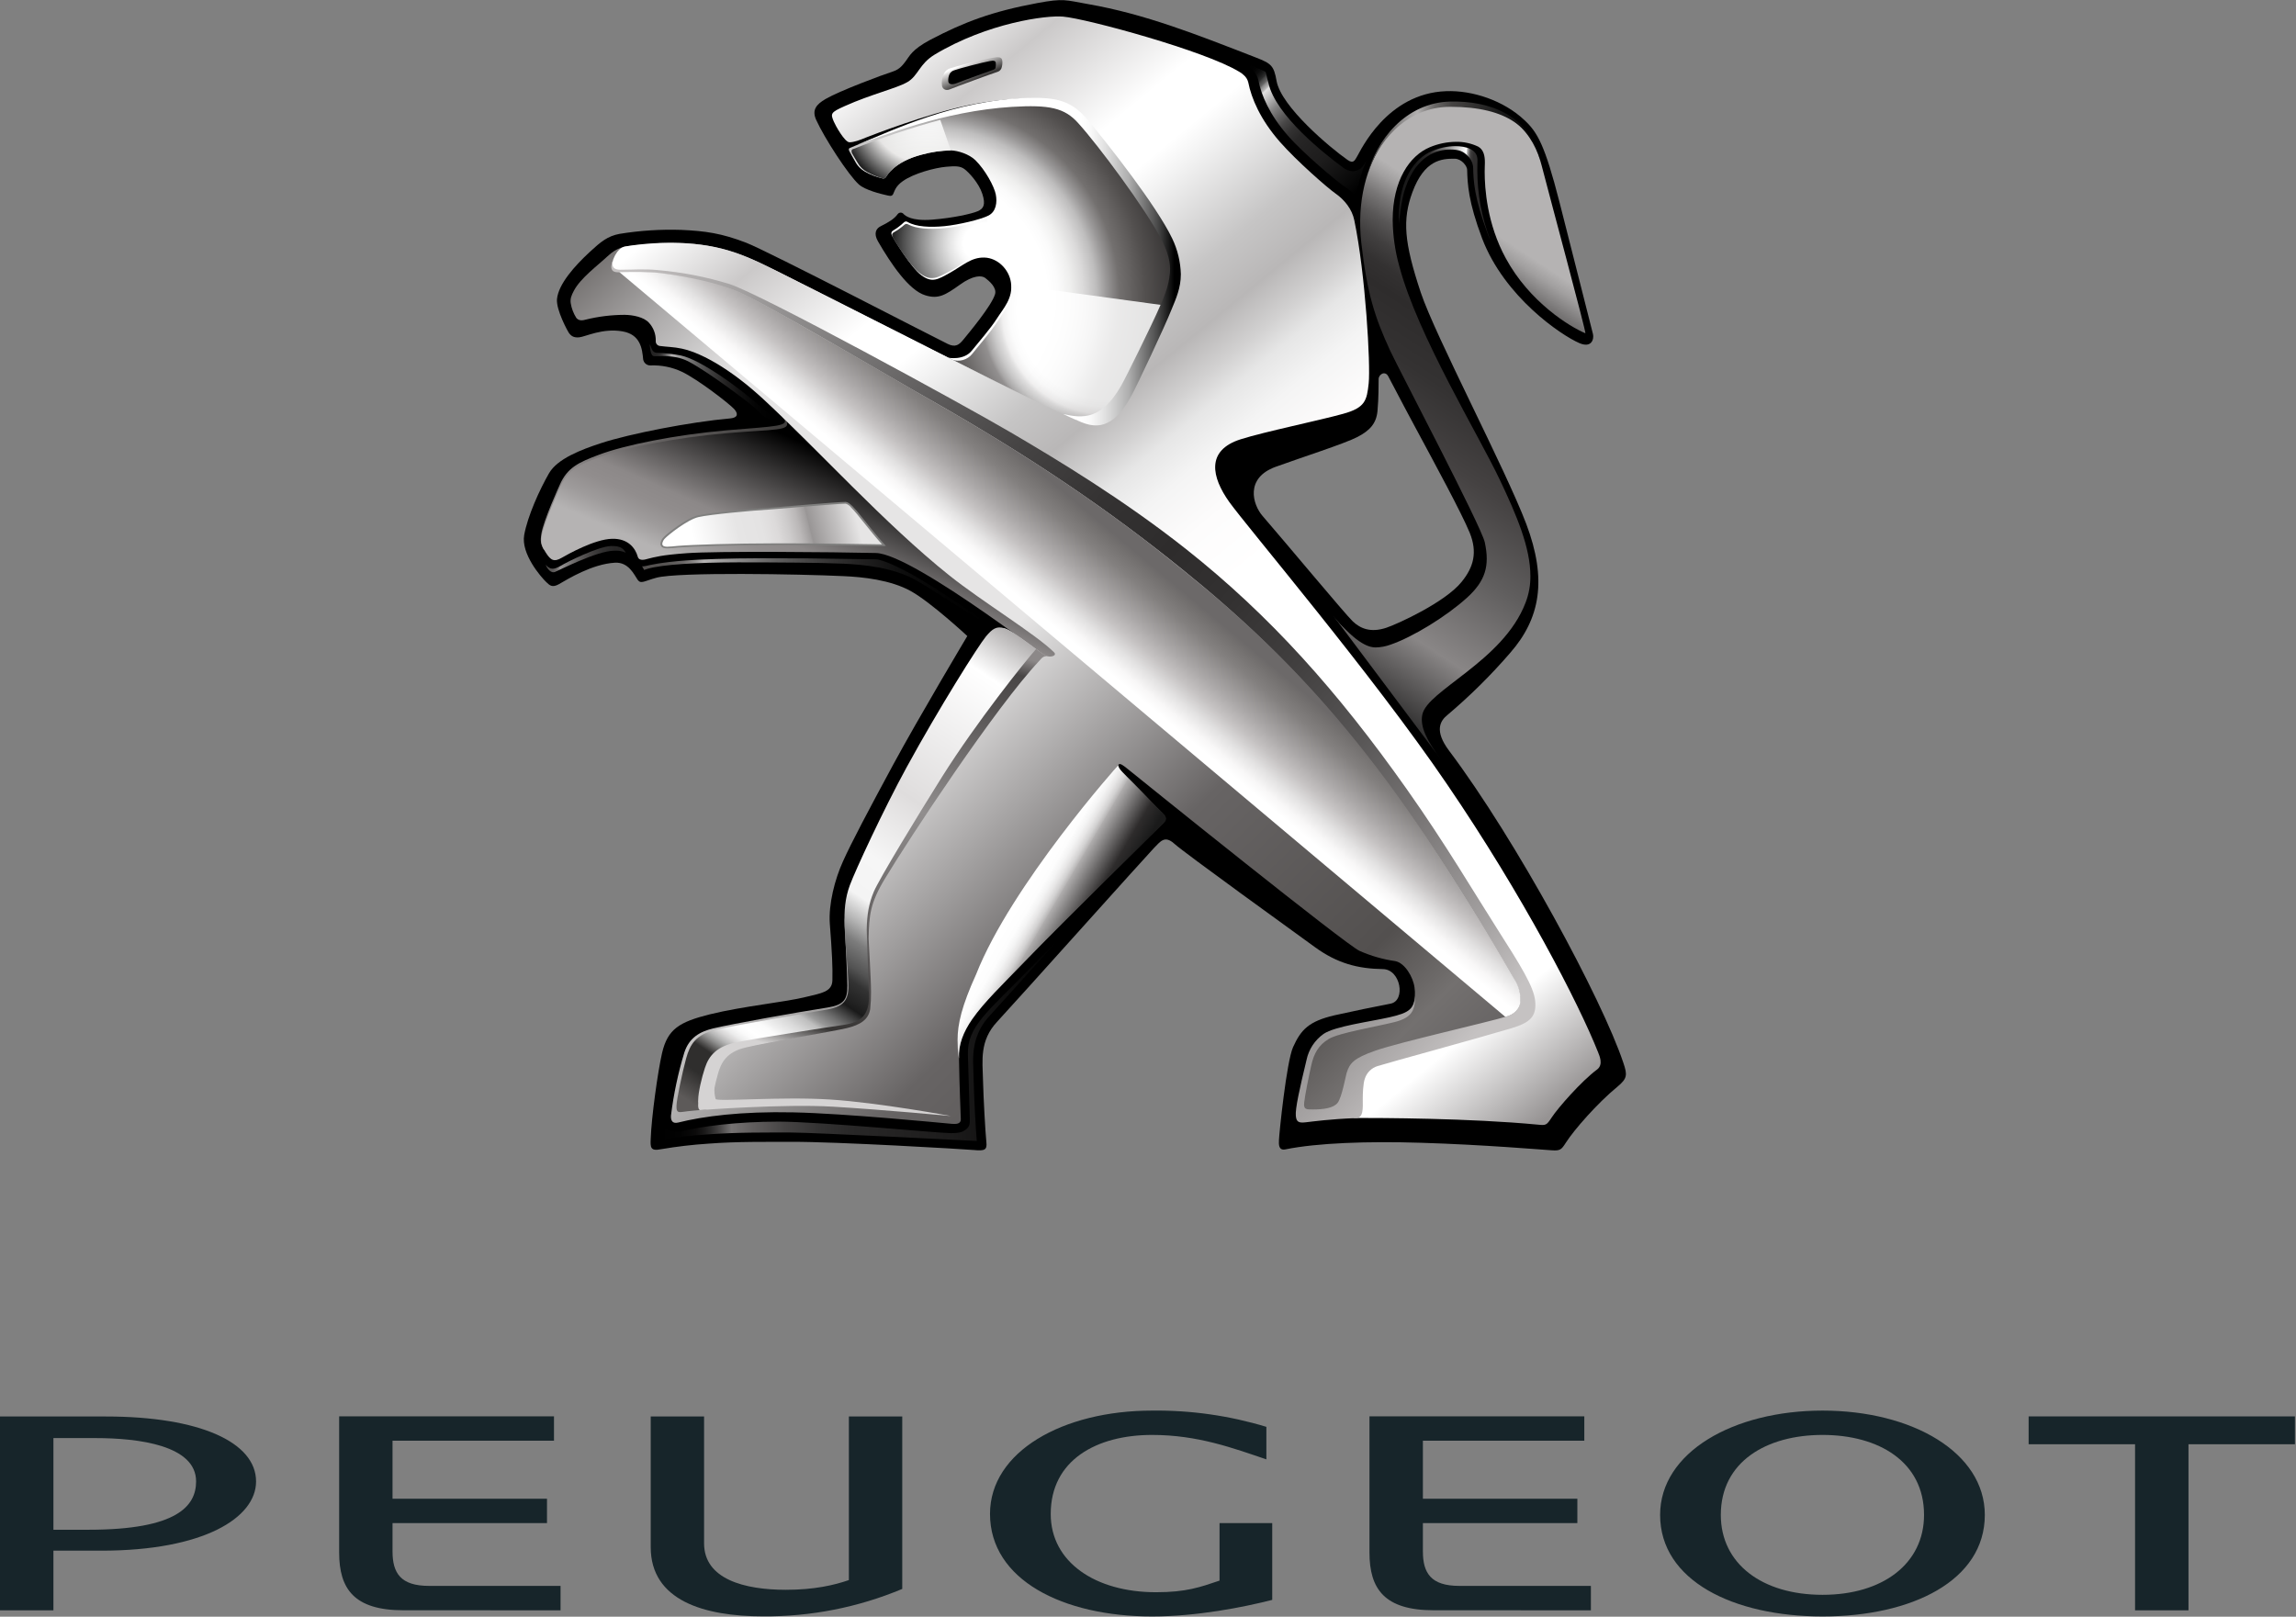<svg width="1028" height="724" viewBox="0 0 1028 724" fill="none" xmlns="http://www.w3.org/2000/svg">
<rect x="0" y="0" width="1028" height="724" fill="#808080" stroke="none"/>
<g clip-path="url(#clip0)">
<path d="M726.81 475.89C717.32 447.49 678.93 376.22 648.75 336.1C642.22 327.36 644.66 322.87 648.16 320.1C658.208 311.608 667.571 302.335 676.16 292.37C689.58 277.02 692.82 259.67 683.34 234.57C673.89 209.71 642.69 150.57 636.14 131.02C628.63 108.43 627.87 98.39 632.38 86.08C637.74 71.6 645.51 70.99 651.38 71.08C654.53 71.15 656.87 74.46 656.89 75.98C657.06 82.38 657.38 90.26 663.59 106.75C673.59 133.02 699.07 150.17 707.12 153.64C712.73 156.06 713.72 151.73 713.24 149.64C712.76 147.55 704.42 115 698.24 90.54C691.66 64.83 688.38 59.26 682.58 53.83C673.33 45.06 659.3 40.36 647.42 40.83C620.91 41.83 609.2 67.47 607.76 69.83C606.51 71.95 605.99 73.44 603.3 71.58C595.71 66.28 573.6 47.8 571.56 36.22C570.36 29.39 569.17 28.43 562.33 25.77C535.72 15.42 512.7 6.29 487.16 1.83C476.92 0.03 476.39 -0.84 464.46 1.37C444.19 5.15 431.78 9.82 416.55 17.81C408.18 22.25 407.18 25.22 405.55 27.35C404.28 29 402.92 30.98 399.89 31.98C394.83 33.61 376.03 40.62 369.59 44.36C365.59 46.71 363.37 49.17 365.44 53.71C369.05 61.71 379.86 78.43 384.58 82.63C387.44 85.17 394.64 86.91 396.34 87.28C398.04 87.65 399.24 88.2 399.89 86.91C400.54 85.62 400.89 83.47 404.21 81.12C409.21 77.59 418.65 75.12 423.65 74.68C427.47 74.36 429.8 74.24 431.77 75.68C433.74 77.12 438.25 81.94 439.82 86.8C441.39 91.66 440.41 93.47 437.7 94.61C434.99 95.75 426.84 97.61 417.39 98.36C407.94 99.11 405.3 96.51 404.64 95.93C404.49 95.714 404.291 95.536 404.059 95.411C403.827 95.287 403.568 95.219 403.305 95.213C403.042 95.207 402.781 95.263 402.544 95.378C402.306 95.492 402.1 95.661 401.94 95.87C400.35 98.07 397.94 99.49 394.3 101.32C392.21 102.32 391.1 104.56 393.07 108.03C399.07 118.39 406.98 130.03 414.32 132.25C420.13 134.06 423.26 132.15 429.81 127.47C435.7 123.23 439.52 123.25 441.12 124.47C442.88 125.8 446.41 128.79 445.51 131.78C443.95 136.99 433.51 149.4 431.44 151.96C429.37 154.52 427.77 155.66 424.37 154.04C419.37 151.67 344.1 112.6 334.05 108.68C323.05 104.47 315.89 103.44 305.05 102.95C295.794 102.643 286.53 103.239 277.39 104.73C272.06 105.73 269.04 108.22 264.08 112.8C257.27 119.1 250.08 127.17 249.39 133.88C248.9 138.72 254.28 148.59 254.85 149.27C255.42 149.95 256.43 151.38 259.35 151.06C262.27 150.74 269.79 146.85 278.69 148.39C286.74 149.78 287.53 156.11 287.97 160.97C288.106 161.748 288.521 162.45 289.138 162.944C289.755 163.437 290.531 163.689 291.32 163.65C296.147 163.456 300.95 164.43 305.32 166.49C312.46 169.89 326.61 180.83 328.79 183.26C330.54 185.26 330.43 187.03 327.06 187.36C309.06 188.94 281.78 194.29 269.14 198.44C260.14 201.37 249.58 205.44 245.83 211.91C241.59 219.26 236.25 231.08 234.71 239.53C233.17 247.98 242.15 258.34 244.57 260.66C246.18 262.23 247.28 263.21 250.15 261.66C254.53 259.13 265.15 252.59 275.33 251.99C281.49 251.63 283.96 257.43 285.45 259.57C286.94 261.71 288.37 260.21 293.89 258.72C303.68 256.09 358.32 257.09 377.61 258C386.43 258.38 398.71 259.69 407.74 264.67C416.77 269.65 433.1 284.83 433.1 284.83C433.1 284.83 411.49 321.03 399.88 342.48C389.16 362.32 381.25 377.21 377.39 385.83C373.81 393.72 370.9 404.9 371.54 413.71C372.54 426.6 372.85 433.22 372.69 439.06C372.54 444.19 367.74 444.76 360.95 446.42C351.59 448.8 332.95 450.51 317.81 454.24C304.05 457.67 298.93 460.9 296.44 471.53C294.52 479.8 291.68 500.37 291.35 509.9C291.18 513.75 291.12 515.63 295.99 514.63C303.009 513.439 310.085 512.611 317.19 512.15C329.95 511.15 343.77 511.38 354.45 511.34C374.09 511.23 432.12 514.63 436.01 515C441.01 515.49 442.01 514.89 441.63 511.43C441.17 506.86 440.35 492.27 440.12 483.58C439.89 474.89 438.56 466.02 446.43 457.58C454.3 449.14 513.37 383.15 516.65 379.77C519.51 376.91 521.42 373.85 525.83 377.87C530.24 381.89 578.94 417.03 588.83 424.21C598.72 431.39 607.92 433.82 619.19 433.98C627.19 434.12 629.47 448.14 622.62 449.45C615.77 450.76 604.93 452.99 597.47 454.68C585.94 457.37 582.47 461.15 578.96 468.9C576.01 475.46 572.73 507.67 572.64 510.45C572.54 512.45 572.41 515.36 575.58 514.7C589.79 511.82 612.31 511 636.37 511.76C664.03 512.6 690.88 514.89 694.67 515.12C698.67 515.41 699.11 514.79 701.16 511.61C704.65 506.14 715.06 494.13 724.11 486.71C728.61 482.97 728.71 481.44 726.81 475.89ZM620.62 281.15C613.62 283.44 609.03 281.46 605.62 278.2C602.21 274.94 574.28 241.37 565.33 231.1C560.81 225.92 557.42 214.1 571.01 209.1C582.17 205.05 602.19 198.61 607.75 195.7C613.31 192.79 616.22 189.7 616.75 184.06C617.28 178.42 617.24 171.92 617.26 169.78C617.28 167.64 620.1 165.9 621.52 168.43C622.52 170.21 627.52 179.99 633.63 191.29C642.74 208.24 654.27 229.46 658.04 238.57C661.57 247.29 659.84 253.92 654.42 260.57C647.16 269.64 625.76 279.46 620.62 281.15Z" fill="black"/>
<path d="M649.41 46.05C649.323 46.02 649.227 46.02 649.14 46.05C627.38 45.95 605.33 71.18 609.51 108.8C612.14 131.8 615.64 142.33 622.51 157.21C625.9 164.57 663.06 235.32 664.78 242.8C667.1 253.51 665.03 260.21 656.78 267.71C647.71 275.92 632.67 285.25 622.52 288.71C620.399 289.479 618.166 289.894 615.91 289.94C613.61 289.94 607.91 289.16 597 275.76L645 339.84C638.87 331.65 635.7 325.45 636.82 320.02C637.94 314.59 646.65 308.84 656.72 300.92C666.79 293 677.96 283.23 683.07 269.83C684.532 266.039 685.258 262.003 685.21 257.94C685.21 245.16 679.02 230.69 671.59 215.01C661.99 194.66 634.75 150.26 626.49 119.14C624.618 112.427 623.63 105.499 623.55 98.53C623.55 80.89 631.06 69.7 640.25 65.9C643.936 64.36 647.885 63.548 651.88 63.51C655.337 63.442 658.762 64.185 661.88 65.68C664.45 67.14 664.83 70.21 664.83 72.63V73.16C664.83 73.72 664.74 75.03 664.74 76.96C664.74 84.23 665.74 100.17 674.18 115.65C684.84 135.32 702.78 146.29 709.83 149.25C710.42 149.51 693.34 86.14 690.27 74.19C686.74 60.28 676.9 46.33 649.41 46.05Z" fill="url(#paint0_linear)"/>
<path d="M350.33 186.83C354.52 191.03 347.22 190.83 325.09 192.72C302.54 194.72 279.84 199.22 267.97 203.72C259.28 207 253.97 209.31 250.55 217.29C250.55 217.29 243.33 232.97 242.36 239.17C241.91 242.11 242.05 243.8 243.57 246.26C244.43 247.57 246.51 205.36 300.98 202.59C349.19 200.13 361.05 195.07 351.63 185.86L350.33 186.83Z" fill="url(#paint1_linear)"/>
<path d="M626.33 100.18C626.33 100.18 627.33 89.18 629.33 83.95C634.18 69.9 643.16 66.95 649.33 66.95C653.48 66.95 655.33 67.95 657.13 69.8C658.515 71.121 659.381 72.895 659.57 74.8C659.73 81.08 659.98 88.29 666.07 104.55C666.43 105.55 666.82 106.55 667.24 107.47C663.381 97.4 661.418 86.704 661.45 75.92C661.45 73.92 661.52 71.61 661.52 71.61C661.52 66.83 656.31 65.45 651.6 65.45C648.009 65.485 644.46 66.233 641.16 67.65C633.56 70.72 626.59 80.25 626.27 96.47L626.33 100.18Z" fill="url(#paint2_linear)"/>
<path d="M352.23 188.67C353.87 193.13 347.35 192.08 325.23 194C302.68 196 279.96 200.33 268.08 204.79C259.39 208.06 254.14 210.38 250.66 218.36C250.66 218.36 243.43 234.06 242.45 240.25C242 243.18 242.72 244.89 244.27 247.32C246.57 250.98 248.06 251.76 251.43 249.83C254.17 248.26 266.21 241.43 274.11 241.28C281.31 241.12 284.48 245.52 285.54 249.28C286.18 251.61 289.36 250.4 289.91 250.28C293.06 249.49 296.13 248.54 307.41 247.73C320.79 246.73 373 247.19 392.17 247.64C409.41 248.04 477.31 301.31 478.3 301.56L481.73 294.69C458.67 275.62 372.97 207.69 352.27 187.42L352.23 188.67Z" fill="url(#paint3_linear)"/>
<path d="M547.86 230.76C558.2 243.17 588.95 280.54 615.32 314.29C656.39 366.92 681.76 408.14 708.43 468.85C711.09 474.91 709.07 475.57 704.82 478.99C696.65 485.62 698.37 488.31 692.29 498.8C691.6 500.01 690.04 501.97 688.11 501.8C682.48 501.35 638.8 497.65 610.11 498.67C593.05 499.25 588.64 500.5 584.88 501.38C581.88 502.12 580.78 501.81 580.88 497.84C580.93 496.32 584.14 478.36 586.61 471.75C589.08 465.14 592.9 462.61 598.61 461.04C604.32 459.47 620.52 456.46 627.06 454.83C633.6 453.2 633.93 446.95 633.33 442.23C632.73 437.51 628.96 431.18 624.67 430.4C619.172 429.614 613.809 428.076 608.73 425.83C602.53 423.03 513.31 351.19 505.16 344.56C503.09 342.86 501.48 341.61 500.83 342.38C500.18 343.15 501.88 345.28 502.66 346.12C504.18 347.72 517.66 361.62 520.66 364.45C522.79 366.54 521.66 367.55 520.61 368.59C519.02 370.04 476.82 411.65 459.31 429.8C441.8 447.95 429.16 458.49 429.36 472.96C429.56 487.43 430.15 498.76 430.19 501.27C430.19 503.45 427.95 503.41 426.08 503.27C420.65 502.78 378.75 498.65 355.26 498.14C331.77 497.63 314.72 499.92 303.67 502.69C301.07 503.34 300.27 501.79 300.42 499.55C301.602 489.975 303.609 480.519 306.42 471.29C308.63 464.58 313.48 461.96 319.27 460.56C326.92 458.69 357.01 453.27 370.55 451.19C377.92 450.01 379.45 447.52 379.38 441.3C379.31 435.08 378.54 421.47 378.22 414.69C377.9 407.91 380.04 400.47 382.54 394.52C393.23 369.52 419.46 316.63 442.25 285.14C444.87 281.49 447.52 280.87 450.05 281.5C453.05 282.23 466.73 292.99 467.85 293.5C470.25 294.72 473.44 293.63 471.96 292.15C463.96 284.15 439.88 269.51 425.19 257.81C396.14 234.63 365.84 200.96 341.45 178.46C328.88 166.87 315.39 158.34 305.36 156.14C301.8 155.35 298.47 155.35 295.36 154.92C294.841 154.839 294.373 154.565 294.046 154.154C293.72 153.742 293.561 153.223 293.6 152.7C293.699 149.702 292.623 146.785 290.6 144.57C288.28 141.93 283.24 141.04 279.74 140.99C273.814 140.997 267.911 141.722 262.16 143.15C259.93 143.77 258.84 143.31 258.02 142.34C256.754 140.337 255.907 138.099 255.53 135.76C255.25 133.76 255.82 132.31 256.96 130.16C259.96 124.49 267.59 118.91 271.96 114.81C276.33 110.71 279.34 110.43 283.6 109.88C293.85 108.65 307.47 107.8 321.29 110.95C331.38 113.23 339.38 117.22 349.29 122.11C359.2 127 416.49 156.36 423.84 159.84L547.86 230.76Z" fill="url(#paint4_linear)"/>
<path d="M452.62 126.4C453.75 133.54 449.15 138.21 446.38 142.61C443.61 147.01 438.05 153.36 435.18 156.95C431.54 161.59 424.54 160.19 424.54 160.19C424.54 160.19 457.54 176.96 476.54 186.51C484.07 190.33 495.88 186.78 503.92 171.77C505.79 168.29 517.65 143.15 520.63 135.66C523.61 128.17 527.83 119.91 521.04 105.66C514.25 91.41 493.14 65.17 484.74 55.09C480.34 49.83 475.17 46.61 464.02 46C453.02 45.4 439.4 47 421.86 51.74C404.03 56.54 381.22 65.84 380.39 66.31C379.92 66.62 379.98 67.06 380.23 67.6C380.48 68.14 382.83 72.22 382.83 72.22C383.864 74.229 385.481 75.878 387.47 76.95C389.865 78.286 392.437 79.276 395.11 79.89C395.409 79.983 395.731 79.969 396.022 79.85C396.312 79.732 396.552 79.516 396.7 79.24C396.97 78.85 400.35 72.41 412.7 69.24C416.938 68.073 421.305 67.439 425.7 67.35C428.92 67.43 433.91 69.02 436.7 71.72C441.21 76.17 445.16 83.54 445.85 87.07C446.54 90.6 446.01 94.76 442.58 96.53C439.15 98.3 429.19 100.65 422.94 101.27C416.45 101.9 410.14 101.6 406.41 99.43C406.176 99.252 405.886 99.161 405.592 99.174C405.298 99.187 405.018 99.302 404.8 99.5C403.28 100.946 401.603 102.217 399.8 103.29C399.19 103.64 398.8 104.41 399.4 105.62C400 106.83 407.82 119.8 412.55 123.28C417.28 126.76 419.79 125.28 425.43 122.1C431.07 118.92 434.92 115.15 440.78 115.34C446.64 115.53 451.71 120.52 452.62 126.4Z" fill="url(#paint5_radial)"/>
<path style="mix-blend-mode:multiply" opacity="0.85" d="M442.05 97.83C438.72 99.45 428.92 101.63 422.81 102.2C416.45 102.8 410.26 102.5 406.61 100.51C406.378 100.35 406.1 100.27 405.818 100.282C405.536 100.295 405.267 100.399 405.05 100.58C403.535 101.915 401.883 103.085 400.12 104.07C399.51 104.39 399.12 105.12 399.71 106.22C400.3 107.32 407.35 119.22 412.16 122.6C416.97 125.98 419.51 124.51 425.26 121.45C431.01 118.39 434.89 114.63 440.87 114.82L442.05 97.83Z" fill="url(#paint6_radial)"/>
<path style="mix-blend-mode:multiply" opacity="0.85" d="M421 53.67C407.634 57.343 394.483 61.759 381.61 66.9C381.16 67.18 381.23 68.11 381.46 68.6C381.69 69.09 383.92 72.79 383.92 72.79C384.912 74.64 386.448 76.141 388.32 77.09C390.469 78.294 392.756 79.234 395.13 79.89C395.429 79.983 395.752 79.969 396.042 79.85C396.332 79.732 396.572 79.516 396.72 79.24C396.99 78.85 400.37 72.41 412.72 69.24C416.958 68.073 421.325 67.439 425.72 67.35L421 53.67Z" fill="url(#paint7_radial)"/>
<path style="mix-blend-mode:multiply" opacity="0.85" d="M452.74 127.41C453.87 134.55 449.28 139.72 446.51 144.1C443.74 148.48 438.16 154.83 435.31 158.47C434.263 159.781 432.835 160.735 431.224 161.202C429.613 161.669 427.896 161.627 426.31 161.08C426.31 161.08 457.55 176.96 476.55 186.51C484.08 190.33 495.46 187.73 503.48 172.71C505.34 169.22 517.25 144.08 520.2 136.6L452.74 127.41Z" fill="url(#paint8_radial)"/>
<path d="M297.16 244.98C295.7 244.39 295.69 242.67 297.62 240.62C298.77 239.43 307.38 232.38 312.62 231.17C318 229.94 336.75 228.22 344.75 227.76C347.02 227.65 376.07 225.05 378.75 225.17C381.43 225.29 388.02 235.62 395.86 244.17C394.94 244.25 369.64 243.69 348.19 243.74C327.89 243.74 309.98 244.34 303.38 244.9C301.16 245.05 298.38 245.47 297.16 244.98Z" fill="url(#paint9_linear)"/>
<path d="M297 245.34L297.15 244.98L297 245.34C296.616 245.211 296.283 244.963 296.05 244.632C295.816 244.301 295.694 243.905 295.7 243.5V243.5C295.828 242.285 296.41 241.163 297.33 240.36C298.55 239.08 307.1 232.08 312.51 230.79C317.92 229.55 336.68 227.79 344.69 227.37C346.88 227.25 374.69 224.77 378.47 224.77C378.546 224.758 378.624 224.758 378.7 224.77V224.77C379.61 224.83 380.52 225.57 381.7 226.7C383.085 228.148 384.393 229.666 385.62 231.25V231.25C388.62 234.92 392.2 239.62 396.1 243.87L396.66 244.46L395.84 244.52H395.42C392.11 244.52 370.52 244.07 351.02 244.07H348.16C327.86 244.07 309.95 244.66 303.4 245.2C301.96 245.34 300.3 245.56 298.9 245.56C298.266 245.581 297.634 245.493 297.03 245.3L297 245.34ZM298.87 244.82C300.18 244.82 301.87 244.61 303.31 244.47C309.92 243.91 327.82 243.36 348.13 243.31H350.99C369.71 243.31 390.39 243.72 394.91 243.76C389.26 237.52 384.28 230.47 381.09 227.27C380.479 226.466 379.634 225.872 378.67 225.57H378.47C374.77 225.57 346.95 228.05 344.73 228.16C336.73 228.63 317.97 230.35 312.73 231.56C307.73 232.7 298.98 239.78 297.94 240.92C297.17 241.584 296.666 242.504 296.52 243.51V243.51C296.515 243.757 296.591 243.998 296.735 244.198C296.879 244.399 297.084 244.546 297.32 244.62C297.833 244.785 298.372 244.856 298.91 244.83L298.87 244.82Z" fill="#7F7F7E"/>
<path d="M715.56 471.32C706.78 449.2 681.97 401.21 647.97 351.32C614.64 302.22 558.16 235.74 550.31 224.69C542.64 213.87 539.65 201.69 555.59 196.69C565.98 193.38 591.06 188.2 601.3 185.33C611.3 182.6 611.98 179.33 612.81 171.65C613.68 163.3 611.4 122.8 606.37 98.65C605.37 93.65 601.96 89.46 597.94 86.65C594.4 84.17 580.63 72.17 573.01 63.48C564.28 53.48 560.32 44.1 558.89 36.87C558.577 35.614 557.877 34.487 556.89 33.65C556.256 33.017 555.528 32.487 554.73 32.08C539.73 22.86 486.73 8.38 475.97 7.44C468.58 6.77 442.36 10.15 418.49 24.44C411.49 28.69 411.17 33.92 406.26 36.76C401.35 39.6 390.13 42.17 378.33 47.46C371.83 50.36 371.79 50.84 373.33 54.46C373.95 56 378.19 63.71 380.33 63.71C382.47 63.71 385.04 62.71 387.65 61.62C391.13 60.25 414.4 51.24 432.9 47.28C453.48 42.88 475.61 42.51 483.47 50.82C495.42 63.47 516.42 91.82 522.78 104.16C529.14 116.5 528.4 122.24 524.23 134.74C520.4 146.28 505.9 176.27 501.64 182.48C497.38 188.69 492.16 192.16 479.75 187.09C466.43 181.61 417.42 156.47 406.75 151.09C399.53 147.46 369.23 132.09 346.32 120.62C337.85 116.37 330.86 113.28 323.24 111.36C306.4 107.07 288.24 108.99 279.92 110.36C276.13 110.99 273.73 117.11 273.92 119.6C274.16 122.68 283.05 120.49 290.45 121.02C296.45 121.43 316.86 123.64 328.65 128.42C341.09 133.42 403.43 167.04 419.18 175.51C539.16 240.83 590.43 282.83 683.16 438.58C687.3 445.58 689.28 454.09 682.75 456.04C673.26 458.81 633.75 466.33 621.75 470.24C611.69 473.57 610.35 474.35 608.87 479.32C607.23 485 604.71 496.25 605.29 498.51C605.56 499.44 604.75 500.64 606.8 500.64C617.93 500.64 657.8 500.7 688.55 503.64C692.25 504.01 692.44 503.92 694.78 500.38C697.47 496.25 708.1 484.08 715.11 478.92C718.01 476.69 716.05 472.64 715.56 471.32Z" fill="url(#paint10_linear)"/>
<path d="M687.35 448.24C686.74 441.91 680.92 432.52 670.61 416.37C660.3 400.22 647.19 377.91 629.84 353.37C599.02 309.74 568.68 275.67 530.98 245.85C503.14 223.85 473.92 206.18 452.5 193.62C431.08 181.06 340.59 131.62 326.57 127.19C316.156 123.98 305.428 121.891 294.57 120.96C288.42 120.34 283.25 120.8 277.77 120.8C272.58 120.8 274.41 116.59 275.13 114.93C274.6 116.1 271.49 121.93 276.6 121.93C280.31 121.93 288.96 121.64 294.77 122.29C305.94 123.5 320.03 126.6 328.88 130.02C341.47 134.92 400.52 170.13 415.8 178.65C461.8 204.73 496.8 228.65 529.58 255.14C579.75 295.56 623.07 342.42 677.36 437.51C679.51 441.2 680.65 444.03 680.65 447.51C680.84 452.83 676.27 454.73 674.73 455.17C665.4 457.97 627.06 466.6 615.73 470.52C606.08 473.93 604.31 476.06 602.92 480.52C602.42 482.38 600.78 491.43 598.92 493.83C597.06 496.23 592.61 496.83 587.92 496.83C585.03 496.83 583.59 497 583.92 493.83C584.25 490.66 586.01 481.83 587.16 476.83C588.31 471.83 590.31 468.05 594.89 465.29C599.47 462.53 615.36 459.94 624.29 457.73C633.22 455.52 633.7 451.41 633.55 444.65C633.55 451.81 631.07 453.54 622.1 455.56C613.13 457.58 597.68 459.56 592.63 462.99C588.694 465.767 585.96 469.934 584.98 474.65C581.91 487.35 579.84 496.65 580.19 499.77C580.47 502.54 581.59 502.93 584.68 502.58C587.77 502.23 595.46 501.14 607.03 500.71C610.46 500.71 610.22 496.56 610.16 491.98C610.16 490.31 610.24 485.36 611.11 482.98C611.535 481.673 612.267 480.487 613.245 479.522C614.223 478.556 615.418 477.839 616.73 477.43C623.16 475.43 658.73 465.82 676.88 460.43C684.78 457.99 688.07 455.47 687.35 448.24Z" fill="url(#paint11_linear)"/>
<path d="M449.66 281.33C452.13 282.1 456.66 285.33 460.16 287.91C463 289.98 465.26 291.66 465.26 291.66C441.26 321.66 405.69 373.41 394.26 395.3C388.33 406.68 388.46 411.39 388.61 421.93C388.78 431.99 389.97 444.37 389.32 450.15C388.67 455.93 384.95 458.49 379.12 460.1C373.29 461.71 338.77 467.25 331.12 469.5C323.47 471.75 321.76 476.03 320.48 481.5C319.2 486.97 318.75 490.59 318.1 492.73C317.42 495.1 317.87 496.73 315.62 496.92C313.37 497.11 308.16 497.54 305.69 497.92C303.22 498.3 302.83 497.71 302.9 495.04C302.97 492.37 305.48 480.3 307.21 473.98C308.94 467.66 311.59 463.33 320.21 461.22C328.83 459.11 363.95 453.22 370.54 452.05C378.32 450.64 380.23 447.35 379.85 439.86C379.46 432.06 378.34 421.2 378.14 414.53C377.94 407.86 378.32 402.31 380.53 396.34C382.97 389.79 395.45 362.75 405.88 343.69C420.25 317.37 438 289.18 441.47 284.98C444.29 281.59 446.25 280.26 449.66 281.33Z" fill="url(#paint12_linear)"/>
<path style="mix-blend-mode:multiply" d="M429.38 474C429.07 467.79 431.38 462.09 435.31 456.41C440.62 448.78 448.8 440.99 458.86 430.56C476.47 412.3 519.39 370.29 520.92 368.75C521.92 367.75 523.06 366.44 520.68 364.14C516.42 360.05 514.18 357.43 507.48 350.71C503.4 346.62 500.55 344.13 500.7 342.71C500.7 342.5 452.76 396.42 437.05 436.3C430.59 450.52 428.74 458.62 428.74 465.7C428.74 471.83 429.38 474 429.38 474Z" fill="url(#paint13_linear)"/>
<path style="mix-blend-mode:multiply" d="M277.29 121.83C283.98 121.77 290.2 121.59 295.99 122.31C307.37 123.72 321.31 126.74 330.12 130.4C334.69 132.32 345.53 138.21 358.19 145.4C380.12 157.8 407.5 173.94 417.19 179.4C451.05 198.66 479.03 216.81 504.5 235.7C513.7 242.51 522.5 249.53 531.2 256.57C581.57 297.22 622.9 342.23 678.16 438.68C680.052 441.657 680.945 445.16 680.71 448.68C680.51 451.56 678.03 454.47 673.99 455.36L277.29 121.83Z" fill="url(#paint14_linear)"/>
<path d="M605.95 76.67H605.74C604.14 76.605 602.6 76.038 601.34 75.05C593.34 69.12 571.1 51.79 567.89 37.05C565.89 30.17 568.41 33.3 561.25 29.68C559.25 28.9 557.32 28.12 555.34 27.38C556.04 27.75 556.66 28.1 557.26 28.45C558.286 29.015 559.233 29.711 560.08 30.52C561.745 31.956 562.914 33.88 563.42 36.02C564.72 42.53 568.33 51.27 576.59 60.7C583.73 68.91 598.45 81.08 601.53 83.23C603.546 84.496 605.4 86.004 607.05 87.72C608.081 82.346 609.652 77.089 611.74 72.03C611.329 72.784 610.871 73.512 610.37 74.21C609.861 74.921 609.2 75.51 608.436 75.936C607.672 76.361 606.823 76.612 605.95 76.67V76.67Z" fill="url(#paint15_linear)"/>
<path d="M557.3 200.67C549.87 203.35 548.93 205.67 548.69 209.42C548.69 212.86 550.25 218.21 553.58 222.8C557.45 228.31 576.14 249.56 596.99 275.8C598.674 277.902 600.466 279.915 602.36 281.83C601.61 280.83 572.18 243.6 563.16 233.31C560.59 230.31 557.65 226.24 557.6 220.93C557.55 215.62 561.6 208.08 570.02 205.19C581.21 201.1 601.57 194.5 606.21 191.99C610.85 189.48 612.06 188.27 612.72 185.18C610.4 187.07 607.39 188.3 603.57 189.37C593.08 192.29 567.25 197.56 557.3 200.67Z" fill="url(#paint16_linear)"/>
<path d="M612.16 78.64C616.16 64.53 628.99 47.83 649.36 47.83C675.29 47.83 686.11 57.63 689.73 72.23C685.08 51.51 666.96 45.06 649.3 45.48C629.41 45.96 616.02 62.83 612.16 78.64Z" fill="url(#paint17_linear)"/>
<path d="M443.24 454.74C446.68 451.01 460.1 436.1 474.32 420.3C469.66 424.99 465.44 429.3 462.14 432.7C442.07 453.24 432.93 459.63 433.36 472.41C433.59 479.95 434.18 498.51 434.22 501.27C434.22 503.15 434.4 504.94 431.22 506.61C429.66 507.45 426.97 507.44 425.6 507.44C420.14 507.44 367.19 502.29 348.6 502.29C330.01 502.29 314.08 504.36 304.51 506.76C302.95 507.13 298.92 506.87 297.29 504.47C296.597 503.379 296.207 502.122 296.16 500.83C295.75 504.45 295.41 508.67 295.41 510.52C302.492 509.318 309.632 508.48 316.8 508.01C329.8 507.01 344.53 507.16 354.34 507.16C364.15 507.16 437.01 510.95 437.34 510.95C436.86 505.34 436.14 492.03 435.94 483.69C435.88 481.56 435.88 481.58 435.69 475.63C435.59 469.14 436.84 461.53 443.24 454.74Z" fill="url(#paint18_linear)"/>
<path d="M591.16 420.83C594.829 423.534 598.871 425.69 603.16 427.23C599.82 424.89 594.91 421.13 588.45 416.23C579.07 408.97 567.07 399.52 555.02 389.96C544.84 381.87 534.63 373.71 525.94 366.69C525.902 367.714 525.621 368.714 525.12 369.607C524.619 370.501 523.913 371.263 523.06 371.83C525.126 372.239 527.022 373.26 528.5 374.76C532.27 378.27 581.36 413.83 591.16 420.83Z" fill="url(#paint19_linear)"/>
<path d="M721.33 483.45C723 482.11 723.67 482.2 723.67 480.91C723.444 479.239 723.001 477.605 722.35 476.05C712.44 447.67 674.66 377.64 645.28 338.69C642.5 334.97 640.6 329.98 640.6 326.53C640.6 324.664 641.029 322.823 641.854 321.15C642.68 319.476 643.879 318.015 645.36 316.88C647.42 315.21 652.36 310.94 658.92 304.45C648.78 312.05 641.68 318.12 640.82 320.84C640.051 322.561 639.653 324.425 639.65 326.31C639.65 329.31 640.65 333.59 644.56 339.25C646.9 342.57 649.19 345.83 651.36 348.99C685.48 399.21 709.25 447.79 718.25 470.45C720.25 475.95 719.83 478.64 718.04 481.11C718.04 481.11 700.28 499.28 698.14 502.68C697.364 503.994 696.409 505.192 695.3 506.24C694.11 507.35 690.98 508.06 687.99 507.81C661.75 505.33 633.26 504.31 618.99 504.31C600.42 504.31 589.57 506.09 583.41 506.26C580.07 506.37 577.72 505.57 577.31 505.02C577.28 504.943 577.228 504.877 577.16 504.83C576.89 507.43 576.73 509.4 576.67 510.26C587.93 508.26 603.07 507.36 619.92 507.36C625.26 507.36 630.75 507.46 636.4 507.61C664.11 508.46 696.28 511.02 696.4 511.02C696.52 511.02 711.8 491.35 721.33 483.45Z" fill="url(#paint20_linear)"/>
<path d="M440.74 278.26C432.41 272.41 423.59 266.44 415.61 261.55C405.08 254.95 395.07 250.4 392.08 250.47C360.08 249.99 360.08 249.99 341.19 249.99C326.48 249.99 312.54 250.54 307 250.99C295.83 251.8 290.39 253.16 289.3 253.42C288.713 253.575 288.106 253.639 287.5 253.61C287.79 254.04 288.19 254.9 288.39 255.23C288.901 255.03 289.421 254.856 289.95 254.71C296.67 252.79 311.66 251.88 330.38 251.83C348.24 251.83 367.71 251.96 377.79 252.43C386.84 252.88 399.59 254.09 409.79 259.64C419.23 264.89 439.76 279.14 440.74 278.26Z" fill="url(#paint21_linear)"/>
<path d="M344.08 185.28C331.94 174 313.55 160.99 304.92 159.21C301.36 158.51 297.747 158.108 294.12 158.01C291.46 157.86 291.64 154.76 290.89 154.18C290.96 154.72 291.13 159.38 292.74 159.5C294.91 159.66 301.68 158.71 307.66 161.58C315.81 165.58 336.53 180.92 339.66 184.23C343.63 188.75 347.56 188.31 344.08 185.28Z" fill="url(#paint22_linear)"/>
<path d="M274.96 246.63C276.75 246.473 278.55 246.776 280.19 247.51C278.95 245.4 277.59 244.46 273.68 244.51C267.95 244.64 253.45 251.85 251.24 253.3C247.86 255.18 246.41 255.21 244.3 252.92C245.3 255.25 246.9 256.68 248.38 256.17C249.86 255.66 267.26 246.63 274.96 246.63Z" fill="url(#paint23_linear)"/>
<path d="M443.57 26.01C446.23 25.58 448.49 25.01 448.76 27.19C448.878 28.349 448.742 29.519 448.36 30.62C448.187 31.023 447.923 31.38 447.588 31.663C447.253 31.946 446.856 32.147 446.43 32.25C443.68 33.12 428.05 38.87 425.36 39.97C423.41 40.8 422.15 39.86 421.79 38.61C421.472 36.636 421.79 34.611 422.7 32.83C423 32.246 423.424 31.735 423.942 31.333C424.46 30.93 425.06 30.646 425.7 30.5C427 30.05 439.61 26.64 443.57 26.01Z" fill="url(#paint24_linear)"/>
<path d="M443.16 27.36C444.9 27.02 445.76 27.2 445.85 28.16C445.924 28.827 445.897 29.501 445.77 30.16C445.7 30.7 445.48 30.99 444.6 31.31C442.82 31.95 431.39 36.02 428.6 37.17C426.08 38.23 424.81 37.64 424.6 36.58C424.458 35.365 424.674 34.135 425.22 33.04C425.676 32.273 426.41 31.71 427.27 31.47C429.29 30.71 439.87 27.94 443.16 27.36Z" fill="black"/>
<path d="M506.95 176.5C508.87 173.04 521.52 146.29 524.54 138.59C526.54 133.75 528.71 128.95 528.71 122.79C528.557 117.258 527.242 111.82 524.85 106.83C517.85 92.14 495.85 64.25 487.05 53.71C479.6 44.92 472.87 43.54 460.16 43.86C427.79 44.71 399.55 58.43 383.71 64.86C395.01 61 422.45 49.74 453.07 47.86C469.89 46.86 476.64 48.27 482.8 55.19C491.73 65.05 512.58 93.04 520 107.19C522.93 112.82 524.24 117.85 523.82 122.19C523.23 128.71 520.91 133.5 519.06 137.8C515.84 145.21 503.92 169.42 501.85 172.94C493.16 187.94 484.85 187.45 476 185.4C476.47 185.65 480.52 187.57 484.23 189.08C494.55 193.42 501.08 187.56 506.95 176.5Z" fill="url(#paint25_linear)"/>
<path d="M467.88 293.5C467.52 293.33 465.99 292.18 463.88 290.66C459 296.14 437.17 323.43 421.88 347.73C410.4 366.02 393.82 393.32 391.23 399.32C388.92 404.83 388.16 409.83 388.06 416.37C388.06 416.43 389.06 445.88 389.06 446.06C389.06 449.7 388.52 452.7 386.57 455.01C384.62 457.32 381.57 458.41 377.44 459.01C370.62 460.01 338.44 465.01 329.61 466.77C321.02 468.62 317.46 472.55 315.61 478.25C314.22 482.34 312.61 489.32 312.61 492.37C312.56 492.929 312.56 493.491 312.61 494.05C312.37 497.31 313.55 497.12 313.55 497.12C313.55 497.12 350.79 494.26 372.97 495.59C395.15 496.92 425.74 499.78 425.74 499.78C425.74 499.78 393.54 493.78 371.63 492.38C349.72 490.98 320.69 493.46 320.41 492.14C319.943 490.517 319.774 488.823 319.91 487.14C320.27 485.41 320.72 483.41 321.32 481.33C322.75 475.88 325.32 471.08 333.79 469.11C341.92 467.04 373.18 461.87 379.12 460.42C385.06 458.97 388.77 456.75 389.6 451.98C389.882 449.387 390.012 446.779 389.99 444.17C389.99 437.89 388.88 421.22 388.91 420.17C389.12 409.91 389.56 404.47 396.27 393.4C406.66 376.11 445.78 316.64 465.27 296C466.49 294.7 467.06 293.59 469.27 293.93C468.785 293.869 468.315 293.723 467.88 293.5V293.5Z" fill="url(#paint26_linear)"/>
<path d="M0 634.31V721.13H23.92V694.42H45.34C91.27 694.42 114.65 679.68 114.65 663.42C114.65 645.91 89.53 634.33 47.4 634.33L0 634.31ZM23.92 685.05V644H42.74C62.17 644 87.8 647.29 87.8 663.4C87.8 674.32 79.48 685.05 39.62 685.05H23.92Z" fill="#17252A"/>
<path d="M250.98 721.13V710.19H192.05C179.41 710.19 175.75 704.47 175.75 694.77V682.06H244.91V671.16H175.75V645.16H248.04V634.26H151.85V695.26C151.85 711.58 158.6 721.11 180.61 721.11L250.98 721.13Z" fill="#17252A"/>
<path d="M403.97 634.31H380.07V707.59C373.48 709.86 364.66 711.94 351.82 711.94C333.46 711.94 315.24 707.26 315.24 691.13V634.31H291.35V692.83C291.35 716.75 315.24 723.83 341.58 723.83C362.993 723.999 384.218 719.822 403.97 711.55V634.31Z" fill="#17252A"/>
<path d="M470.45 677.96C470.45 653.89 490.92 642.59 515.85 642.59C536.29 642.59 552.08 648.49 567 653.53V638.97C550.423 633.941 533.172 631.486 515.85 631.69C475.85 631.69 443.26 650.06 443.26 677.96C443.26 707.44 475.85 723.88 515.85 723.88C535.85 723.88 556.75 719.74 569.62 716.46V682.06H546.03V707.83C537.36 710.76 531.12 713.03 517.61 713.03C490.39 713.03 470.45 699.52 470.45 678.03" fill="#17252A"/>
<path d="M712.3 721.13V710.19H653.36C640.73 710.19 637.08 704.47 637.08 694.77V682.06H706.24V671.16H637.08V645.16H709.35V634.26H613.16V695.26C613.16 711.58 619.9 721.11 641.92 721.11L712.3 721.13Z" fill="#17252A"/>
<path d="M816.04 631.69C776.04 631.69 743.29 650.4 743.29 678.41C743.29 707.79 776.02 723.88 816.04 723.88C856.06 723.88 888.67 707.79 888.67 678.41C888.67 650.41 856.08 631.69 816.04 631.69ZM816.04 714.19C788.83 714.19 770.47 700.19 770.47 678.41C770.47 654.56 790.93 642.59 816.04 642.59C841.15 642.59 861.46 654.59 861.46 678.41C861.46 700.16 843.07 714.19 816.04 714.19Z" fill="#17252A"/>
<path d="M908.29 646.77H955.94V721.13H979.86V646.77H1027.52V634.3H908.29V646.77Z" fill="#17252A"/>
</g>
<defs>
<linearGradient id="paint0_linear" x1="718.54" y1="69.48" x2="564.86" y2="304.84" gradientUnits="userSpaceOnUse">
<stop offset="0.2" stop-color="#B5B3B3"/>
<stop offset="0.22" stop-color="#A19F9F"/>
<stop offset="0.25" stop-color="#787676"/>
<stop offset="0.28" stop-color="#585656"/>
<stop offset="0.31" stop-color="#413F3F"/>
<stop offset="0.34" stop-color="#333131"/>
<stop offset="0.37" stop-color="#2E2C2C"/>
<stop offset="0.45" stop-color="#343232"/>
<stop offset="0.55" stop-color="#454242"/>
<stop offset="0.67" stop-color="#605E5E"/>
<stop offset="0.81" stop-color="#898686"/>
<stop offset="1"/>
</linearGradient>
<linearGradient id="paint1_linear" x1="286.91" y1="240.34" x2="314.75" y2="176.56" gradientUnits="userSpaceOnUse">
<stop offset="0.03" stop-color="#8C8888"/>
<stop offset="0.2" stop-color="#8C8888"/>
<stop offset="0.99" stop-color="#403E3D"/>
</linearGradient>
<linearGradient id="paint2_linear" x1="667.12" y1="87.15" x2="632.82" y2="83.9" gradientUnits="userSpaceOnUse">
<stop offset="0.2" stop-color="#2E2C2C"/>
<stop offset="0.26" stop-color="#302E2E"/>
<stop offset="0.28" stop-color="#373535"/>
<stop offset="0.3" stop-color="#424040"/>
<stop offset="0.31" stop-color="#535151"/>
<stop offset="0.32" stop-color="#696767"/>
<stop offset="0.33" stop-color="#848383"/>
<stop offset="0.34" stop-color="#A4A3A3"/>
<stop offset="0.35" stop-color="#C9C9C9"/>
<stop offset="0.36" stop-color="white"/>
<stop offset="0.82" stop-color="#2E2C2C"/>
<stop offset="1" stop-color="#1A1A1A"/>
</linearGradient>
<linearGradient id="paint3_linear" x1="358.52" y1="274.02" x2="386.75" y2="209.38" gradientUnits="userSpaceOnUse">
<stop stop-color="#B5B3B3"/>
<stop offset="0.01" stop-color="#B4B2B2"/>
<stop offset="0.14" stop-color="#9E9B9B"/>
<stop offset="0.26" stop-color="#918D8D"/>
<stop offset="0.37" stop-color="#8C8888"/>
<stop offset="0.99"/>
</linearGradient>
<linearGradient id="paint4_linear" x1="633.05" y1="578.7" x2="128.93" y2="65.84" gradientUnits="userSpaceOnUse">
<stop offset="0.08" stop-color="#676464"/>
<stop offset="0.12" stop-color="#73706F"/>
<stop offset="0.17" stop-color="#53504F"/>
<stop offset="0.31" stop-color="#676464"/>
<stop offset="0.47" stop-color="#E6E5E5"/>
<stop offset="0.7" stop-color="#E6E5E5"/>
<stop offset="0.72" stop-color="#D7D6D6"/>
<stop offset="0.76" stop-color="#B0AEAE"/>
<stop offset="0.82" stop-color="#716E6D"/>
<stop offset="0.84" stop-color="#575453"/>
<stop offset="0.96" stop-color="#2E2C2C"/>
</linearGradient>
<radialGradient id="paint5_radial" cx="0" cy="0" r="1" gradientUnits="userSpaceOnUse" gradientTransform="translate(414.9 132.76) scale(114.97)">
<stop offset="0.04" stop-color="white"/>
<stop offset="0.47" stop-color="white"/>
<stop offset="0.51" stop-color="#FBFBFB"/>
<stop offset="0.56" stop-color="#EFEFEE"/>
<stop offset="0.61" stop-color="#DBDADA"/>
<stop offset="0.66" stop-color="#BEBDBD"/>
<stop offset="0.7" stop-color="#9A9898"/>
<stop offset="0.75" stop-color="#73706F"/>
<stop offset="0.85" stop-color="#53504F"/>
<stop offset="1" stop-color="#2E2C2C"/>
</radialGradient>
<radialGradient id="paint6_radial" cx="0" cy="0" r="1" gradientUnits="userSpaceOnUse" gradientTransform="translate(440.71 108.927) scale(40.59 38.966)">
<stop offset="0.04" stop-color="white"/>
<stop offset="0.23" stop-color="white"/>
<stop offset="0.29" stop-color="#F6F6F6"/>
<stop offset="0.4" stop-color="#DCDCDC"/>
<stop offset="0.54" stop-color="#B3B3B3"/>
<stop offset="0.7" stop-color="#797979"/>
<stop offset="0.89" stop-color="#313131"/>
<stop offset="1"/>
</radialGradient>
<radialGradient id="paint7_radial" cx="0" cy="0" r="1" gradientUnits="userSpaceOnUse" gradientTransform="translate(415.33 45.82) scale(47.73)">
<stop offset="0.23" stop-color="white"/>
<stop offset="0.5" stop-color="#EFEFEE"/>
<stop offset="0.57" stop-color="#EAE9E8"/>
<stop offset="0.86"/>
</radialGradient>
<radialGradient id="paint8_radial" cx="0" cy="0" r="1" gradientUnits="userSpaceOnUse" gradientTransform="translate(495.33 138.96) scale(160.81)">
<stop offset="0.04" stop-color="white"/>
<stop offset="0.25" stop-color="white"/>
<stop offset="0.27" stop-color="#FBFBFB"/>
<stop offset="0.29" stop-color="#EFEEEE"/>
<stop offset="0.3" stop-color="#DBDADA"/>
<stop offset="0.32" stop-color="#BEBDBD"/>
<stop offset="0.34" stop-color="#9A9898"/>
<stop offset="0.35" stop-color="#7F7C7C"/>
<stop offset="0.41" stop-color="#53504F"/>
<stop offset="0.47" stop-color="#2E2C2C"/>
<stop offset="0.86" stop-color="#2E2C2C"/>
</radialGradient>
<linearGradient id="paint9_linear" x1="383" y1="230.45" x2="304.27" y2="250.13" gradientUnits="userSpaceOnUse">
<stop stop-color="#E6E5E5"/>
<stop offset="0.11" stop-color="#C3C1C1"/>
<stop offset="0.26" stop-color="#999696"/>
<stop offset="0.27" stop-color="#A29F9F"/>
<stop offset="0.32" stop-color="#BBB8B8"/>
<stop offset="0.38" stop-color="#CECCCC"/>
<stop offset="0.44" stop-color="#DCDADA"/>
<stop offset="0.52" stop-color="#E4E3E3"/>
<stop offset="0.65" stop-color="#E6E5E5"/>
<stop offset="0.9" stop-color="white"/>
</linearGradient>
<linearGradient id="paint10_linear" x1="381.111" y1="32.754" x2="743.103" y2="473.796" gradientUnits="userSpaceOnUse">
<stop stop-color="white"/>
<stop offset="0.07" stop-color="#CBC9C9"/>
<stop offset="0.16" stop-color="white"/>
<stop offset="0.2" stop-color="white"/>
<stop offset="0.22" stop-color="#F3F3F3"/>
<stop offset="0.29" stop-color="#C6C5C5"/>
<stop offset="0.33" stop-color="#B9B7B7"/>
<stop offset="0.36" stop-color="#D2D1D1"/>
<stop offset="0.38" stop-color="#E6E6E6"/>
<stop offset="0.41" stop-color="#F4F4F4"/>
<stop offset="0.45" stop-color="#FDFCFC"/>
<stop offset="0.5" stop-color="white"/>
<stop offset="0.89" stop-color="white"/>
<stop offset="0.98" stop-color="#969393"/>
</linearGradient>
<linearGradient id="paint11_linear" x1="287.61" y1="117.8" x2="656.15" y2="467.84" gradientUnits="userSpaceOnUse">
<stop stop-color="#C5C2C2"/>
<stop offset="0.01" stop-color="#BFBCBC"/>
<stop offset="0.14" stop-color="#8B8989"/>
<stop offset="0.25" stop-color="#636161"/>
<stop offset="0.35" stop-color="#464444"/>
<stop offset="0.44" stop-color="#343232"/>
<stop offset="0.51" stop-color="#2E2C2C"/>
<stop offset="0.58" stop-color="#333131"/>
<stop offset="0.66" stop-color="#413F3F"/>
<stop offset="0.75" stop-color="#595757"/>
<stop offset="0.84" stop-color="#7B7878"/>
<stop offset="0.94" stop-color="#A5A2A2"/>
<stop offset="1" stop-color="#C5C2C2"/>
</linearGradient>
<linearGradient id="paint12_linear" x1="465.22" y1="287.19" x2="321.61" y2="501.89" gradientUnits="userSpaceOnUse">
<stop stop-color="#A7A4A4"/>
<stop offset="0.1" stop-color="white"/>
<stop offset="0.35" stop-color="#DFDDDD"/>
<stop offset="0.47" stop-color="#F6F6F6"/>
<stop offset="0.54" stop-color="#F4F4F4"/>
<stop offset="0.58" stop-color="#B3B3B3"/>
<stop offset="0.61" stop-color="#7C7C7C"/>
<stop offset="0.65" stop-color="#525252"/>
<stop offset="0.67" stop-color="#333333"/>
<stop offset="0.7" stop-color="#212121"/>
<stop offset="0.71" stop-color="#1A1A1A"/>
<stop offset="0.72" stop-color="#373737"/>
<stop offset="0.74" stop-color="#6C6C6C"/>
<stop offset="0.76" stop-color="#999999"/>
<stop offset="0.77" stop-color="#BEBEBE"/>
<stop offset="0.79" stop-color="#DADADA"/>
<stop offset="0.81" stop-color="#EFEFEF"/>
<stop offset="0.82" stop-color="#FBFBFB"/>
<stop offset="0.84" stop-color="white"/>
<stop offset="0.85" stop-color="#FAFAFA"/>
<stop offset="0.86" stop-color="#EDEDED"/>
<stop offset="0.87" stop-color="#D7D6D6"/>
<stop offset="0.88" stop-color="#B7B7B7"/>
<stop offset="0.89" stop-color="#8F8F8E"/>
<stop offset="0.9" stop-color="#5F5E5D"/>
<stop offset="0.91" stop-color="#2F2E2D"/>
<stop offset="0.95" stop-color="#2F2E2D"/>
<stop offset="1" stop-color="#5D5A59"/>
</linearGradient>
<linearGradient id="paint13_linear" x1="449.19" y1="399.02" x2="487.09" y2="421.35" gradientUnits="userSpaceOnUse">
<stop offset="0.2" stop-color="white"/>
<stop offset="0.31" stop-color="#FDFDFD"/>
<stop offset="0.37" stop-color="#F4F4F4"/>
<stop offset="0.42" stop-color="#E7E6E6"/>
<stop offset="0.47" stop-color="#D3D2D2"/>
<stop offset="0.51" stop-color="#BAB8B8"/>
<stop offset="0.52" stop-color="#AFADAD"/>
<stop offset="0.84" stop-color="#2E2C2C"/>
<stop offset="0.96" stop-color="#1F1F1F"/>
<stop offset="1" stop-color="#1A1A1A"/>
</linearGradient>
<linearGradient id="paint14_linear" x1="470.45" y1="296.36" x2="510.32" y2="248.63" gradientUnits="userSpaceOnUse">
<stop offset="0.02" stop-color="white"/>
<stop offset="0.18" stop-color="white"/>
<stop offset="0.21" stop-color="white"/>
<stop offset="0.28" stop-color="#F8F7F7"/>
<stop offset="0.38" stop-color="#E3E2E2"/>
<stop offset="0.5" stop-color="#C5C2C2"/>
<stop offset="0.62" stop-color="#ABA8A8"/>
<stop offset="0.83" stop-color="#83807F"/>
<stop offset="0.95" stop-color="#73706F"/>
<stop offset="1" stop-color="#6C6969"/>
</linearGradient>
<linearGradient id="paint15_linear" x1="558.46" y1="29.96" x2="610.4" y2="83.09" gradientUnits="userSpaceOnUse">
<stop/>
<stop offset="0.04" stop-color="#020202"/>
<stop offset="0.07" stop-color="#0B0B0B"/>
<stop offset="0.09" stop-color="#191919"/>
<stop offset="0.11" stop-color="#2C2C2C"/>
<stop offset="0.12" stop-color="#464646"/>
<stop offset="0.14" stop-color="#666565"/>
<stop offset="0.15" stop-color="#8C8B8B"/>
<stop offset="0.17" stop-color="#B6B5B5"/>
<stop offset="0.18" stop-color="#E2E1E1"/>
<stop offset="0.24" stop-color="#B0AFAF"/>
<stop offset="0.29" stop-color="#858484"/>
<stop offset="0.35" stop-color="#626161"/>
<stop offset="0.4" stop-color="#474646"/>
<stop offset="0.46" stop-color="#333232"/>
<stop offset="0.52" stop-color="#282727"/>
<stop offset="0.58" stop-color="#242323"/>
<stop offset="0.72" stop-color="#1D1C1C"/>
<stop offset="0.92" stop-color="#090909"/>
<stop offset="1"/>
</linearGradient>
<linearGradient id="paint16_linear" x1="41881.3" y1="30233.7" x2="46436" y2="28252.5" gradientUnits="userSpaceOnUse">
<stop/>
<stop offset="0.04" stop-color="#020202"/>
<stop offset="0.07" stop-color="#0B0B0B"/>
<stop offset="0.09" stop-color="#191919"/>
<stop offset="0.11" stop-color="#2C2C2C"/>
<stop offset="0.12" stop-color="#464646"/>
<stop offset="0.14" stop-color="#666565"/>
<stop offset="0.15" stop-color="#8C8B8B"/>
<stop offset="0.17" stop-color="#B6B5B5"/>
<stop offset="0.18" stop-color="#E2E1E1"/>
<stop offset="0.24" stop-color="#B0AFAF"/>
<stop offset="0.29" stop-color="#858484"/>
<stop offset="0.35" stop-color="#626161"/>
<stop offset="0.4" stop-color="#474646"/>
<stop offset="0.46" stop-color="#333232"/>
<stop offset="0.52" stop-color="#282727"/>
<stop offset="0.58" stop-color="#242323"/>
<stop offset="0.72" stop-color="#1D1C1C"/>
<stop offset="0.92" stop-color="#090909"/>
<stop offset="1"/>
</linearGradient>
<linearGradient id="paint17_linear" x1="612.12" y1="62.06" x2="689.73" y2="62.06" gradientUnits="userSpaceOnUse">
<stop stop-color="#403E3D"/>
<stop offset="0.29" stop-color="#B2B0B0"/>
<stop offset="0.34" stop-color="#8A8887"/>
<stop offset="0.39" stop-color="#6A6867"/>
<stop offset="0.45" stop-color="#535150"/>
<stop offset="0.49" stop-color="#454342"/>
<stop offset="0.53" stop-color="#403E3D"/>
<stop offset="0.76" stop-color="#1A1A1A"/>
<stop offset="1"/>
</linearGradient>
<linearGradient id="paint18_linear" x1="295.36" y1="465.63" x2="474.32" y2="465.63" gradientUnits="userSpaceOnUse">
<stop/>
<stop offset="0.05" stop-color="#020202"/>
<stop offset="0.09" stop-color="#0B0A0A"/>
<stop offset="0.11" stop-color="#191818"/>
<stop offset="0.13" stop-color="#2C2B2B"/>
<stop offset="0.15" stop-color="#464444"/>
<stop offset="0.17" stop-color="#656363"/>
<stop offset="0.18" stop-color="#757272"/>
<stop offset="0.23" stop-color="#625F5F"/>
<stop offset="0.31" stop-color="#474545"/>
<stop offset="0.4" stop-color="#333232"/>
<stop offset="0.49" stop-color="#282727"/>
<stop offset="0.58" stop-color="#242323"/>
<stop offset="0.72" stop-color="#1D1C1C"/>
<stop offset="0.92" stop-color="#090909"/>
<stop offset="1"/>
</linearGradient>
<linearGradient id="paint19_linear" x1="48895.4" y1="28041.3" x2="55306.6" y2="28041.3" gradientUnits="userSpaceOnUse">
<stop/>
<stop offset="0.05" stop-color="#020202"/>
<stop offset="0.09" stop-color="#0B0A0A"/>
<stop offset="0.11" stop-color="#191818"/>
<stop offset="0.13" stop-color="#2C2B2B"/>
<stop offset="0.15" stop-color="#464444"/>
<stop offset="0.17" stop-color="#656363"/>
<stop offset="0.18" stop-color="#757272"/>
<stop offset="0.23" stop-color="#625F5F"/>
<stop offset="0.31" stop-color="#474545"/>
<stop offset="0.4" stop-color="#333232"/>
<stop offset="0.49" stop-color="#282727"/>
<stop offset="0.58" stop-color="#242323"/>
<stop offset="0.72" stop-color="#1D1C1C"/>
<stop offset="0.92" stop-color="#090909"/>
<stop offset="1"/>
</linearGradient>
<linearGradient id="paint20_linear" x1="97227.7" y1="96954.4" x2="118840" y2="96954.4" gradientUnits="userSpaceOnUse">
<stop/>
<stop offset="0.05" stop-color="#020202"/>
<stop offset="0.09" stop-color="#0B0A0A"/>
<stop offset="0.11" stop-color="#191818"/>
<stop offset="0.13" stop-color="#2C2B2B"/>
<stop offset="0.15" stop-color="#464444"/>
<stop offset="0.17" stop-color="#656363"/>
<stop offset="0.18" stop-color="#757272"/>
<stop offset="0.23" stop-color="#625F5F"/>
<stop offset="0.31" stop-color="#474545"/>
<stop offset="0.4" stop-color="#333232"/>
<stop offset="0.49" stop-color="#282727"/>
<stop offset="0.58" stop-color="#242323"/>
<stop offset="0.72" stop-color="#1D1C1C"/>
<stop offset="0.92" stop-color="#090909"/>
<stop offset="1"/>
</linearGradient>
<linearGradient id="paint21_linear" x1="287.5" y1="264.14" x2="440.74" y2="264.14" gradientUnits="userSpaceOnUse">
<stop stop-color="#53504F"/>
<stop offset="0.06" stop-color="#555251"/>
<stop offset="0.09" stop-color="#5D5B5A"/>
<stop offset="0.12" stop-color="#6B6868"/>
<stop offset="0.14" stop-color="#7F7C7B"/>
<stop offset="0.16" stop-color="#979595"/>
<stop offset="0.18" stop-color="#B5B3B3"/>
<stop offset="0.28" stop-color="#8B8A8A"/>
<stop offset="0.39" stop-color="#616060"/>
<stop offset="0.51" stop-color="#3E3D3D"/>
<stop offset="0.63" stop-color="#232222"/>
<stop offset="0.75" stop-color="#0F0F0F"/>
<stop offset="0.87" stop-color="#040404"/>
<stop offset="1"/>
</linearGradient>
<linearGradient id="paint22_linear" x1="290.89" y1="170.88" x2="345.43" y2="170.88" gradientUnits="userSpaceOnUse">
<stop stop-color="#242323"/>
<stop offset="0.05" stop-color="#262525"/>
<stop offset="0.08" stop-color="#2F2E2E"/>
<stop offset="0.1" stop-color="#3D3B3B"/>
<stop offset="0.12" stop-color="#504F4F"/>
<stop offset="0.14" stop-color="#6A6969"/>
<stop offset="0.16" stop-color="#8A8888"/>
<stop offset="0.18" stop-color="#B5B3B3"/>
<stop offset="0.28" stop-color="#8B8A8A"/>
<stop offset="0.39" stop-color="#616060"/>
<stop offset="0.51" stop-color="#3E3D3D"/>
<stop offset="0.63" stop-color="#232222"/>
<stop offset="0.75" stop-color="#0F0F0F"/>
<stop offset="0.87" stop-color="#040404"/>
<stop offset="1"/>
</linearGradient>
<linearGradient id="paint23_linear" x1="244.3" y1="250.42" x2="280.19" y2="250.42" gradientUnits="userSpaceOnUse">
<stop stop-color="#53504F"/>
<stop offset="0.06" stop-color="#555251"/>
<stop offset="0.1" stop-color="#5D5A5A"/>
<stop offset="0.13" stop-color="#6B6868"/>
<stop offset="0.16" stop-color="#7F7C7B"/>
<stop offset="0.18" stop-color="#999696"/>
<stop offset="0.25" stop-color="#858282"/>
<stop offset="0.4" stop-color="#626060"/>
<stop offset="0.54" stop-color="#474545"/>
<stop offset="0.69" stop-color="#333232"/>
<stop offset="0.84" stop-color="#282727"/>
<stop offset="1" stop-color="#242323"/>
</linearGradient>
<linearGradient id="paint24_linear" x1="433.05" y1="27.91" x2="436.99" y2="36.58" gradientUnits="userSpaceOnUse">
<stop stop-color="white"/>
<stop offset="0.12" stop-color="#DCDADA"/>
<stop offset="0.91" stop-color="#373534"/>
</linearGradient>
<linearGradient id="paint25_linear" x1="383.71" y1="117.2" x2="528.71" y2="117.2" gradientUnits="userSpaceOnUse">
<stop offset="0.69" stop-color="white"/>
<stop offset="0.72" stop-color="#FAFAFA"/>
<stop offset="0.75" stop-color="#EAEAEA"/>
<stop offset="0.79" stop-color="#D1D1D1"/>
<stop offset="0.84" stop-color="#ADADAD"/>
<stop offset="0.88" stop-color="#7F7F7F"/>
<stop offset="0.93" stop-color="#474747"/>
<stop offset="0.98"/>
</linearGradient>
<linearGradient id="paint26_linear" x1="374.19" y1="476.16" x2="427.94" y2="286.04" gradientUnits="userSpaceOnUse">
<stop stop-color="#D5D3D3"/>
<stop offset="0.07" stop-color="#373534"/>
<stop offset="0.23" stop-color="#565353"/>
<stop offset="0.35" stop-color="#676464"/>
<stop offset="0.49" stop-color="#807D7D"/>
<stop offset="0.6" stop-color="#918E8E"/>
<stop offset="0.71" stop-color="#797676"/>
<stop offset="0.87" stop-color="#565353"/>
<stop offset="0.96" stop-color="#494646"/>
<stop offset="1" stop-color="#8C8888"/>
</linearGradient>
<clipPath id="clip0">
<rect width="1027.52" height="723.88" fill="white"/>
</clipPath>
</defs>
</svg>
